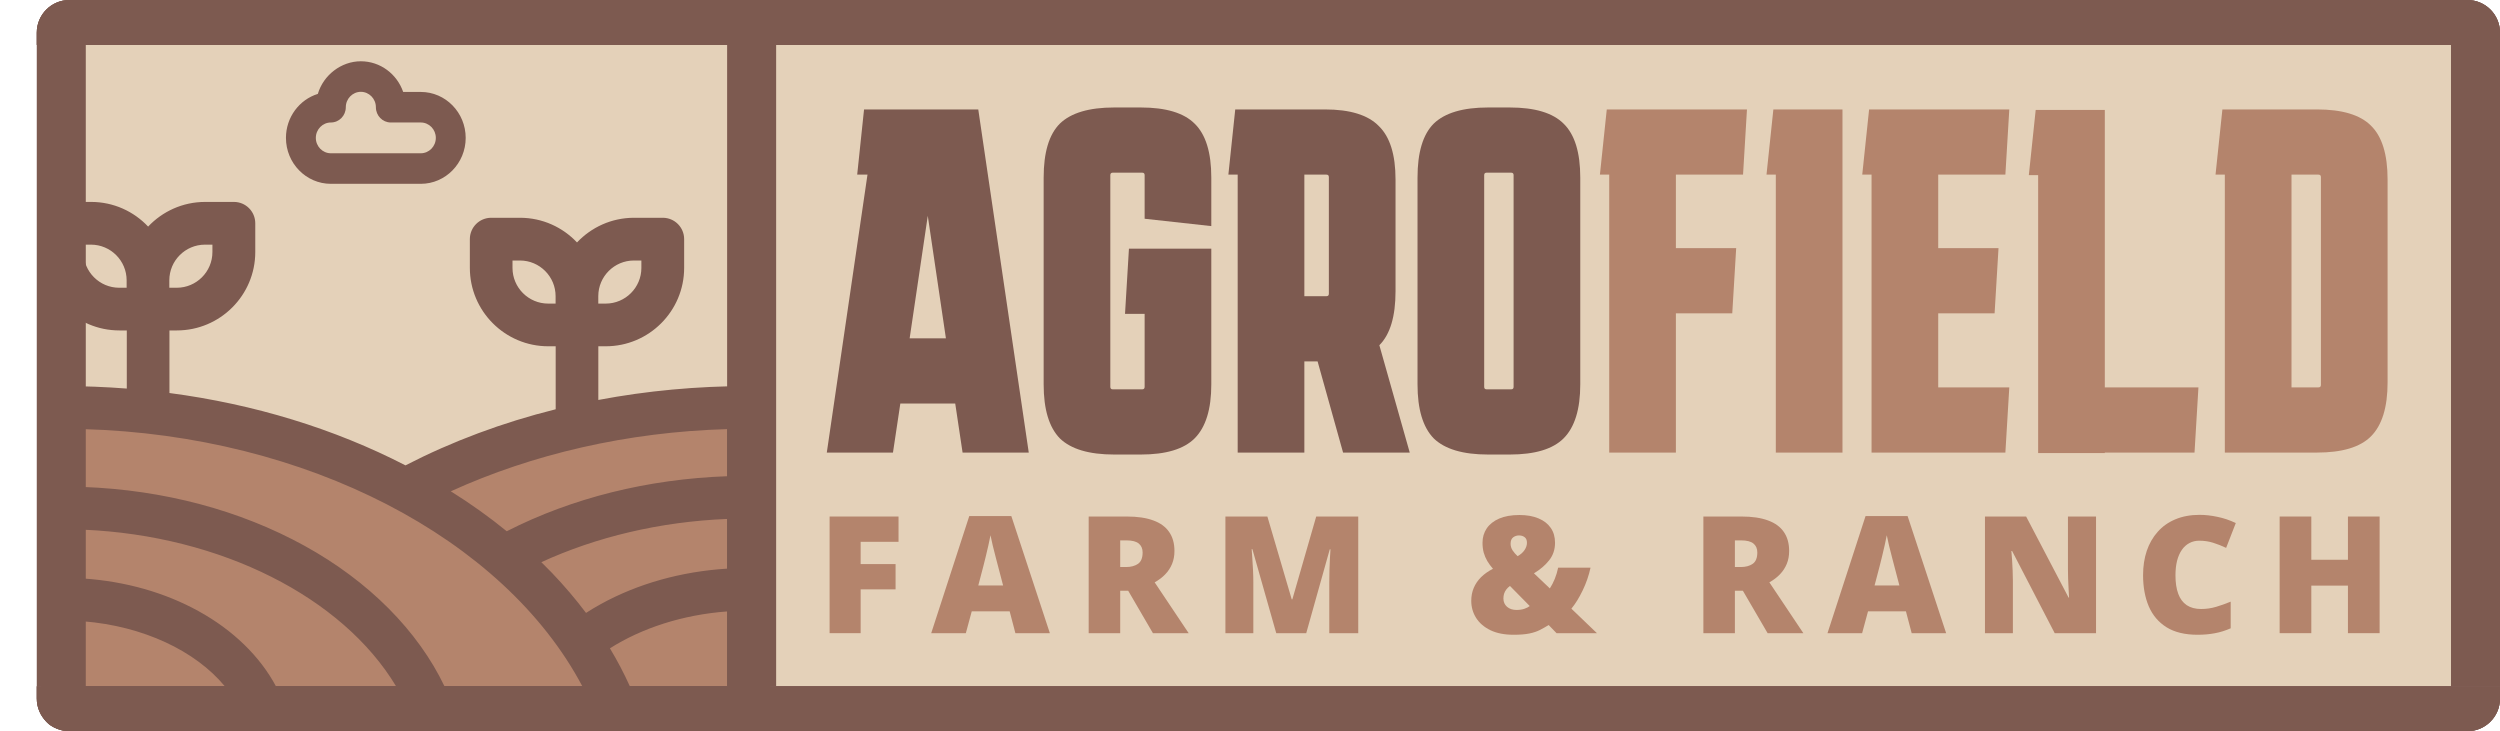 <svg xmlns="http://www.w3.org/2000/svg" width="612" height="179" viewBox="0 0 612 179" fill="none"><path d="M600 11H20V168H600V11Z" fill="#E4D1B9"></path><path d="M16.32 99.36V174.51H183.75V101.34C183.75 101.34 137.41 104.97 96.97 121.12C96.97 121.12 80.59 98.05 16.32 99.37V99.36Z" fill="#B4846C"></path><path d="M183.24 94.51C170.67 94.51 158.34 95.66 146.47 97.91V84.77H148.29C158.87 84.77 167.48 76.16 167.48 65.58V58.54C167.48 55.65 165.14 53.31 162.25 53.31H155.21C149.71 53.31 144.75 55.64 141.25 59.35C137.75 55.63 132.79 53.31 127.29 53.31H120.25C117.36 53.31 115.02 55.65 115.02 58.54V65.58C115.02 76.16 123.63 84.77 134.21 84.77H136.03V100.19C123.04 103.43 110.69 108.03 99.26 113.92C81.81 104.93 62.22 98.94 41.48 96.21V80.89H43.3C53.88 80.89 62.49 72.28 62.49 61.7V54.66C62.49 51.77 60.15 49.43 57.26 49.43H50.22C44.72 49.43 39.76 51.76 36.26 55.47C32.76 51.75 27.8 49.43 22.3 49.43H15.26C12.37 49.43 10.03 51.77 10.03 54.66V61.7C10.03 72.28 18.64 80.89 29.22 80.89H31.04V95.12C25.84 94.72 20.57 94.51 15.27 94.51C12.38 94.51 10.04 96.85 10.04 99.74V173.25C10.04 176.14 12.38 178.48 15.27 178.48H183.28C186.17 178.48 188.51 176.14 188.51 173.25V99.74C188.51 96.85 186.17 94.51 183.28 94.51H183.24ZM178.01 139.2C166.78 139.9 156.17 142.87 147.06 147.89C145.82 148.57 144.62 149.29 143.46 150.04C140.92 146.67 138.14 143.39 135.1 140.22C134.26 139.34 133.4 138.48 132.52 137.62C145.92 131.47 161.53 127.7 178 127.04V139.2H178.01ZM178.01 116.58C158.54 117.28 140.05 121.89 124.05 130.05C119.79 126.57 115.22 123.31 110.36 120.27C130.29 111.19 153.53 105.74 178.01 105.05V116.58ZM142.56 168.02H108.82C102.31 154.4 90.27 142.27 74.55 133.61C58.73 124.89 40.12 119.95 20.46 119.21V105.05C74.95 106.57 123.37 131.71 142.57 168.03L142.56 168.02ZM67.56 168.02C63.68 160.72 57.07 154.27 48.61 149.61C40.31 145.03 30.66 142.31 20.45 141.62V129.67C54.06 131.1 83.85 146.17 96.97 168.02H67.56ZM20.45 168.02V152.1C34.98 153.27 47.84 159.28 55.05 168.02H20.45ZM178.01 168.02H154.2C152.77 164.86 151.14 161.75 149.31 158.71C157.16 153.73 167.17 150.48 178.01 149.68V168.02ZM125.46 65.59V63.77H127.28C132.09 63.77 136.01 67.69 136.01 72.5V74.32H134.19C129.38 74.32 125.46 70.4 125.46 65.59ZM155.19 63.77H157.01V65.59C157.01 70.4 153.09 74.32 148.28 74.32H146.46V72.5C146.46 67.69 150.38 63.77 155.19 63.77ZM20.45 61.71V59.89H22.27C27.08 59.89 31 63.81 31 68.62V70.44H29.18C24.37 70.44 20.45 66.52 20.45 61.71ZM50.18 59.89H52V61.71C52 66.52 48.08 70.44 43.27 70.44H41.45V68.62C41.45 63.81 45.37 59.89 50.18 59.89Z" fill="#7D5A50"></path><path d="M103.009 45C109.067 45 114 39.952 114 33.754C114 27.555 109.067 22.507 103.009 22.507H98.698C97.188 18.139 93.115 15 88.328 15C83.542 15 79.174 18.367 77.805 22.986C73.291 24.387 70 28.684 70 33.754C70 39.952 74.933 45 80.991 45H103.009ZM80.998 29.986C83.018 29.986 84.653 28.313 84.653 26.246C84.653 24.18 86.309 22.479 88.335 22.479C90.361 22.479 92.017 24.173 92.017 26.246C92.017 28.32 93.653 29.986 95.672 29.986H103.009C105.042 29.986 106.691 31.68 106.691 33.754C106.691 35.827 105.035 37.522 103.009 37.522H80.998C78.965 37.522 77.316 35.827 77.316 33.754C77.316 31.68 78.972 29.986 80.998 29.986Z" fill="#7D5A50"></path><path d="M600 11H612V168H600V11Z" fill="#7D5A50"></path><path d="M9 8C9 3.582 12.582 0 17 0H604C608.418 0 612 3.582 612 8V11H9V8Z" fill="#7D5A50"></path><path d="M9 8C9 3.582 12.582 0 17 0H604C608.418 0 612 3.582 612 8V11H9V8Z" fill="#7D5A50"></path><path d="M9 8C9 3.582 12.582 0 17 0H604C608.418 0 612 3.582 612 8V11H9V8Z" fill="#7D5A50"></path><path d="M9 168H612V171C612 175.418 608.418 179 604 179H17C12.582 179 9 175.418 9 171V168Z" fill="#7D5A50"></path><path d="M9 168H612V171C612 175.418 608.418 179 604 179H17C12.582 179 9 175.418 9 171V168Z" fill="#7D5A50"></path><path d="M9 168H612V171C612 175.418 608.418 179 604 179H17C12.582 179 9 175.418 9 171V168Z" fill="#7D5A50"></path><path d="M9 11H21V168H9V11Z" fill="#7D5A50"></path><path d="M178 11H190V168H178V11Z" fill="#7D5A50"></path><path d="M582.529 155H574.775V143.359H565.81V155H558.056V126.445H565.81V137.031H574.775V126.445H582.529V155Z" fill="#B4846C"></path><path d="M538.395 132.363C537.483 132.363 536.669 132.559 535.953 132.949C535.237 133.327 534.625 133.88 534.117 134.609C533.609 135.339 533.219 136.23 532.945 137.285C532.685 138.327 532.555 139.512 532.555 140.84C532.555 142.637 532.783 144.147 533.238 145.371C533.694 146.595 534.384 147.52 535.309 148.145C536.246 148.77 537.418 149.082 538.824 149.082C540.1 149.082 541.324 148.906 542.496 148.555C543.681 148.203 544.872 147.78 546.07 147.285V153.809C544.807 154.368 543.512 154.772 542.184 155.02C540.868 155.267 539.469 155.391 537.984 155.391C534.885 155.391 532.346 154.779 530.367 153.555C528.401 152.318 526.949 150.605 526.012 148.418C525.087 146.23 524.625 143.691 524.625 140.801C524.625 138.639 524.924 136.66 525.523 134.863C526.135 133.066 527.027 131.51 528.199 130.195C529.371 128.867 530.816 127.845 532.535 127.129C534.267 126.4 536.246 126.035 538.473 126.035C539.853 126.035 541.305 126.198 542.828 126.523C544.365 126.836 545.862 127.344 547.32 128.047L544.957 134.121C543.915 133.626 542.861 133.21 541.793 132.871C540.725 132.533 539.592 132.363 538.395 132.363Z" fill="#B4846C"></path><path d="M513.108 155H502.991L492.561 134.883H492.385C492.45 135.495 492.509 136.23 492.561 137.09C492.613 137.949 492.659 138.828 492.698 139.727C492.737 140.612 492.756 141.413 492.756 142.129V155H485.92V126.445H495.998L506.389 146.289H506.506C506.467 145.664 506.428 144.941 506.389 144.121C506.35 143.288 506.311 142.448 506.272 141.602C506.246 140.755 506.233 140.007 506.233 139.355V126.445H513.108V155Z" fill="#B4846C"></path><path d="M467.977 155L466.571 149.648H457.294L455.848 155H447.372L456.688 126.328H466.981L476.415 155H467.977ZM464.97 143.32L463.739 138.633C463.609 138.125 463.42 137.402 463.173 136.465C462.925 135.514 462.678 134.538 462.43 133.535C462.196 132.52 462.014 131.686 461.884 131.035C461.766 131.686 461.597 132.493 461.376 133.457C461.167 134.408 460.946 135.352 460.712 136.289C460.49 137.227 460.295 138.008 460.126 138.633L458.895 143.32H464.97Z" fill="#B4846C"></path><path d="M426.343 126.445C428.934 126.445 431.089 126.764 432.808 127.402C434.527 128.027 435.816 128.965 436.675 130.215C437.547 131.465 437.984 133.021 437.984 134.883C437.984 136.042 437.788 137.096 437.398 138.047C437.007 138.997 436.447 139.85 435.718 140.605C435.002 141.348 434.142 141.999 433.14 142.559L441.46 155H432.71L426.655 144.609H424.702V155H416.987V126.445H426.343ZM426.226 132.285H424.702V138.809H426.148C427.333 138.809 428.303 138.548 429.058 138.027C429.813 137.507 430.191 136.576 430.191 135.234C430.191 134.31 429.878 133.587 429.253 133.066C428.628 132.546 427.619 132.285 426.226 132.285Z" fill="#B4846C"></path><path d="M371.961 126.074C373.758 126.074 375.307 126.348 376.609 126.895C377.911 127.428 378.914 128.203 379.617 129.219C380.32 130.221 380.672 131.439 380.672 132.871C380.672 134.525 380.19 135.957 379.227 137.168C378.276 138.366 377.039 139.427 375.516 140.352L379.402 144.043C379.858 143.34 380.262 142.559 380.613 141.699C380.965 140.827 381.238 139.915 381.434 138.965H389.363C388.947 140.892 388.302 142.754 387.43 144.551C386.57 146.335 385.652 147.819 384.676 149.004L390.926 155H381.043L379.109 153.008C378.393 153.451 377.677 153.854 376.961 154.219C376.258 154.583 375.405 154.87 374.402 155.078C373.4 155.286 372.104 155.391 370.516 155.391C368.289 155.391 366.401 155.02 364.852 154.277C363.315 153.522 362.15 152.52 361.355 151.27C360.561 150.007 360.164 148.607 360.164 147.07C360.164 145.938 360.366 144.889 360.77 143.926C361.186 142.949 361.785 142.07 362.566 141.289C363.361 140.508 364.331 139.824 365.477 139.238C364.943 138.626 364.48 137.995 364.09 137.344C363.712 136.693 363.419 136.003 363.211 135.273C363.016 134.531 362.918 133.73 362.918 132.871C362.918 131.556 363.257 130.391 363.934 129.375C364.624 128.346 365.639 127.539 366.98 126.953C368.335 126.367 369.995 126.074 371.961 126.074ZM369.637 143.438C369.272 143.711 368.966 144.01 368.719 144.336C368.484 144.661 368.309 145.007 368.191 145.371C368.087 145.736 368.035 146.12 368.035 146.523C368.035 147.344 368.328 148.014 368.914 148.535C369.513 149.056 370.288 149.316 371.238 149.316C371.98 149.316 372.632 149.219 373.191 149.023C373.751 148.828 374.181 148.607 374.48 148.359L369.637 143.438ZM371.844 131.074C371.297 131.074 370.815 131.237 370.398 131.562C369.995 131.875 369.793 132.396 369.793 133.125C369.793 133.698 369.962 134.245 370.301 134.766C370.652 135.273 371.056 135.736 371.512 136.152C372.254 135.736 372.82 135.234 373.211 134.648C373.602 134.062 373.797 133.47 373.797 132.871C373.797 132.233 373.608 131.777 373.23 131.504C372.866 131.217 372.404 131.074 371.844 131.074Z" fill="#B4846C"></path><path d="M312.423 155L306.583 134.434H306.407C306.459 134.967 306.511 135.69 306.563 136.602C306.628 137.513 306.687 138.496 306.739 139.551C306.791 140.605 306.817 141.621 306.817 142.598V155H299.981V126.445H310.255L316.212 146.719H316.368L322.208 126.445H332.501V155H325.411V142.48C325.411 141.582 325.424 140.618 325.45 139.59C325.489 138.548 325.528 137.572 325.567 136.66C325.619 135.736 325.665 135.007 325.704 134.473H325.528L319.766 155H312.423Z" fill="#B4846C"></path><path d="M275.866 126.445C278.458 126.445 280.612 126.764 282.331 127.402C284.05 128.027 285.339 128.965 286.198 130.215C287.071 131.465 287.507 133.021 287.507 134.883C287.507 136.042 287.312 137.096 286.921 138.047C286.53 138.997 285.971 139.85 285.241 140.605C284.525 141.348 283.666 141.999 282.663 142.559L290.984 155H282.234L276.179 144.609H274.226V155H266.511V126.445H275.866ZM275.749 132.285H274.226V138.809H275.671C276.856 138.809 277.826 138.548 278.581 138.027C279.336 137.507 279.714 136.576 279.714 135.234C279.714 134.31 279.402 133.587 278.777 133.066C278.152 132.546 277.142 132.285 275.749 132.285Z" fill="#B4846C"></path><path d="M248.568 155L247.162 149.648H237.884L236.439 155H227.962L237.279 126.328H247.572L257.005 155H248.568ZM245.56 143.32L244.33 138.633C244.199 138.125 244.011 137.402 243.763 136.465C243.516 135.514 243.268 134.538 243.021 133.535C242.787 132.52 242.604 131.686 242.474 131.035C242.357 131.686 242.188 132.493 241.966 133.457C241.758 134.408 241.537 135.352 241.302 136.289C241.081 137.227 240.886 138.008 240.716 138.633L239.486 143.32H245.56Z" fill="#B4846C"></path><path d="M210.684 155H203.086V126.445H219.961V132.637H210.684V138.086H219.238V144.277H210.684V155Z" fill="#B4846C"></path><path d="M584.481 93.63C584.481 99.71 583.121 104.11 580.401 106.83C577.761 109.47 573.361 110.79 567.201 110.79H544.641V42.75H542.361L544.041 26.79H567.201C573.361 26.79 577.761 28.11 580.401 30.75C583.121 33.39 584.481 37.79 584.481 43.95V93.63ZM567.561 94.83C567.961 94.83 568.161 94.63 568.161 94.23V43.35C568.161 42.95 567.961 42.75 567.561 42.75H560.961V94.83H567.561Z" fill="#B4846C"></path><path d="M498.938 110.91V42.87H496.658L498.338 26.91H515.258V94.83H538.178L537.218 110.79H515.258V110.91H498.938Z" fill="#B4846C"></path><path d="M458.157 110.79V42.75H455.877L457.557 26.79H491.877L490.917 42.75H474.477V60.75H489.237L488.277 76.71H474.477V94.83H491.877L490.917 110.79H458.157Z" fill="#B4846C"></path><path d="M434.719 110.79V42.75H432.439L434.119 26.79H451.039V110.79H434.719Z" fill="#B4846C"></path><path d="M393.938 110.79V42.75H391.658L393.338 26.79H427.658L426.698 42.75H410.258V60.75H425.018L424.058 76.71H410.258V110.79H393.938Z" fill="#B4846C"></path><path d="M386.849 94.11C386.849 100.19 385.489 104.59 382.769 107.31C380.129 109.95 375.729 111.27 369.569 111.27H364.289C358.129 111.27 353.689 109.95 350.969 107.31C348.329 104.59 347.009 100.19 347.009 94.11V43.47C347.009 37.31 348.329 32.91 350.969 30.27C353.689 27.63 358.129 26.31 364.289 26.31H369.569C375.729 26.31 380.129 27.63 382.769 30.27C385.489 32.91 386.849 37.31 386.849 43.47V94.11ZM363.929 42.27C363.529 42.27 363.329 42.47 363.329 42.87V94.71C363.329 95.11 363.529 95.31 363.929 95.31H369.929C370.329 95.31 370.529 95.11 370.529 94.71V42.87C370.529 42.47 370.329 42.27 369.929 42.27H363.929Z" fill="#7D5A50"></path><path d="M302.986 110.79V42.75H300.706L302.386 26.79H324.346C330.506 26.79 334.906 28.15 337.546 30.87C340.266 33.51 341.626 37.87 341.626 43.95V71.31C341.626 77.47 340.306 81.87 337.666 84.51L345.106 110.79H328.786L322.546 88.47H319.306V110.79H302.986ZM324.706 42.75H319.306V72.51H324.706C325.106 72.51 325.306 72.31 325.306 71.91V43.35C325.306 42.95 325.106 42.75 324.706 42.75Z" fill="#7D5A50"></path><path d="M275.406 76.83L276.366 60.87H296.526V94.11C296.526 100.19 295.166 104.59 292.446 107.31C289.806 109.95 285.406 111.27 279.246 111.27H272.766C266.606 111.27 262.166 109.95 259.446 107.31C256.806 104.59 255.486 100.19 255.486 94.11V43.47C255.486 37.31 256.806 32.91 259.446 30.27C262.166 27.63 266.606 26.31 272.766 26.31H279.246C285.406 26.31 289.806 27.63 292.446 30.27C295.166 32.91 296.526 37.31 296.526 43.47V55.35L280.206 53.55V42.87C280.206 42.47 280.006 42.27 279.606 42.27H272.406C272.006 42.27 271.806 42.47 271.806 42.87V94.71C271.806 95.11 272.006 95.31 272.406 95.31H279.606C280.006 95.31 280.206 95.11 280.206 94.71V76.83H275.406Z" fill="#7D5A50"></path><path d="M202.4 110.79L212.36 42.75H209.84L211.52 26.79H239.48L251.84 110.79H235.64L233.84 98.79H220.4L218.6 110.79H202.4ZM222.68 82.83H231.56L227.12 52.83L222.68 82.83Z" fill="#7D5A50"></path></svg>